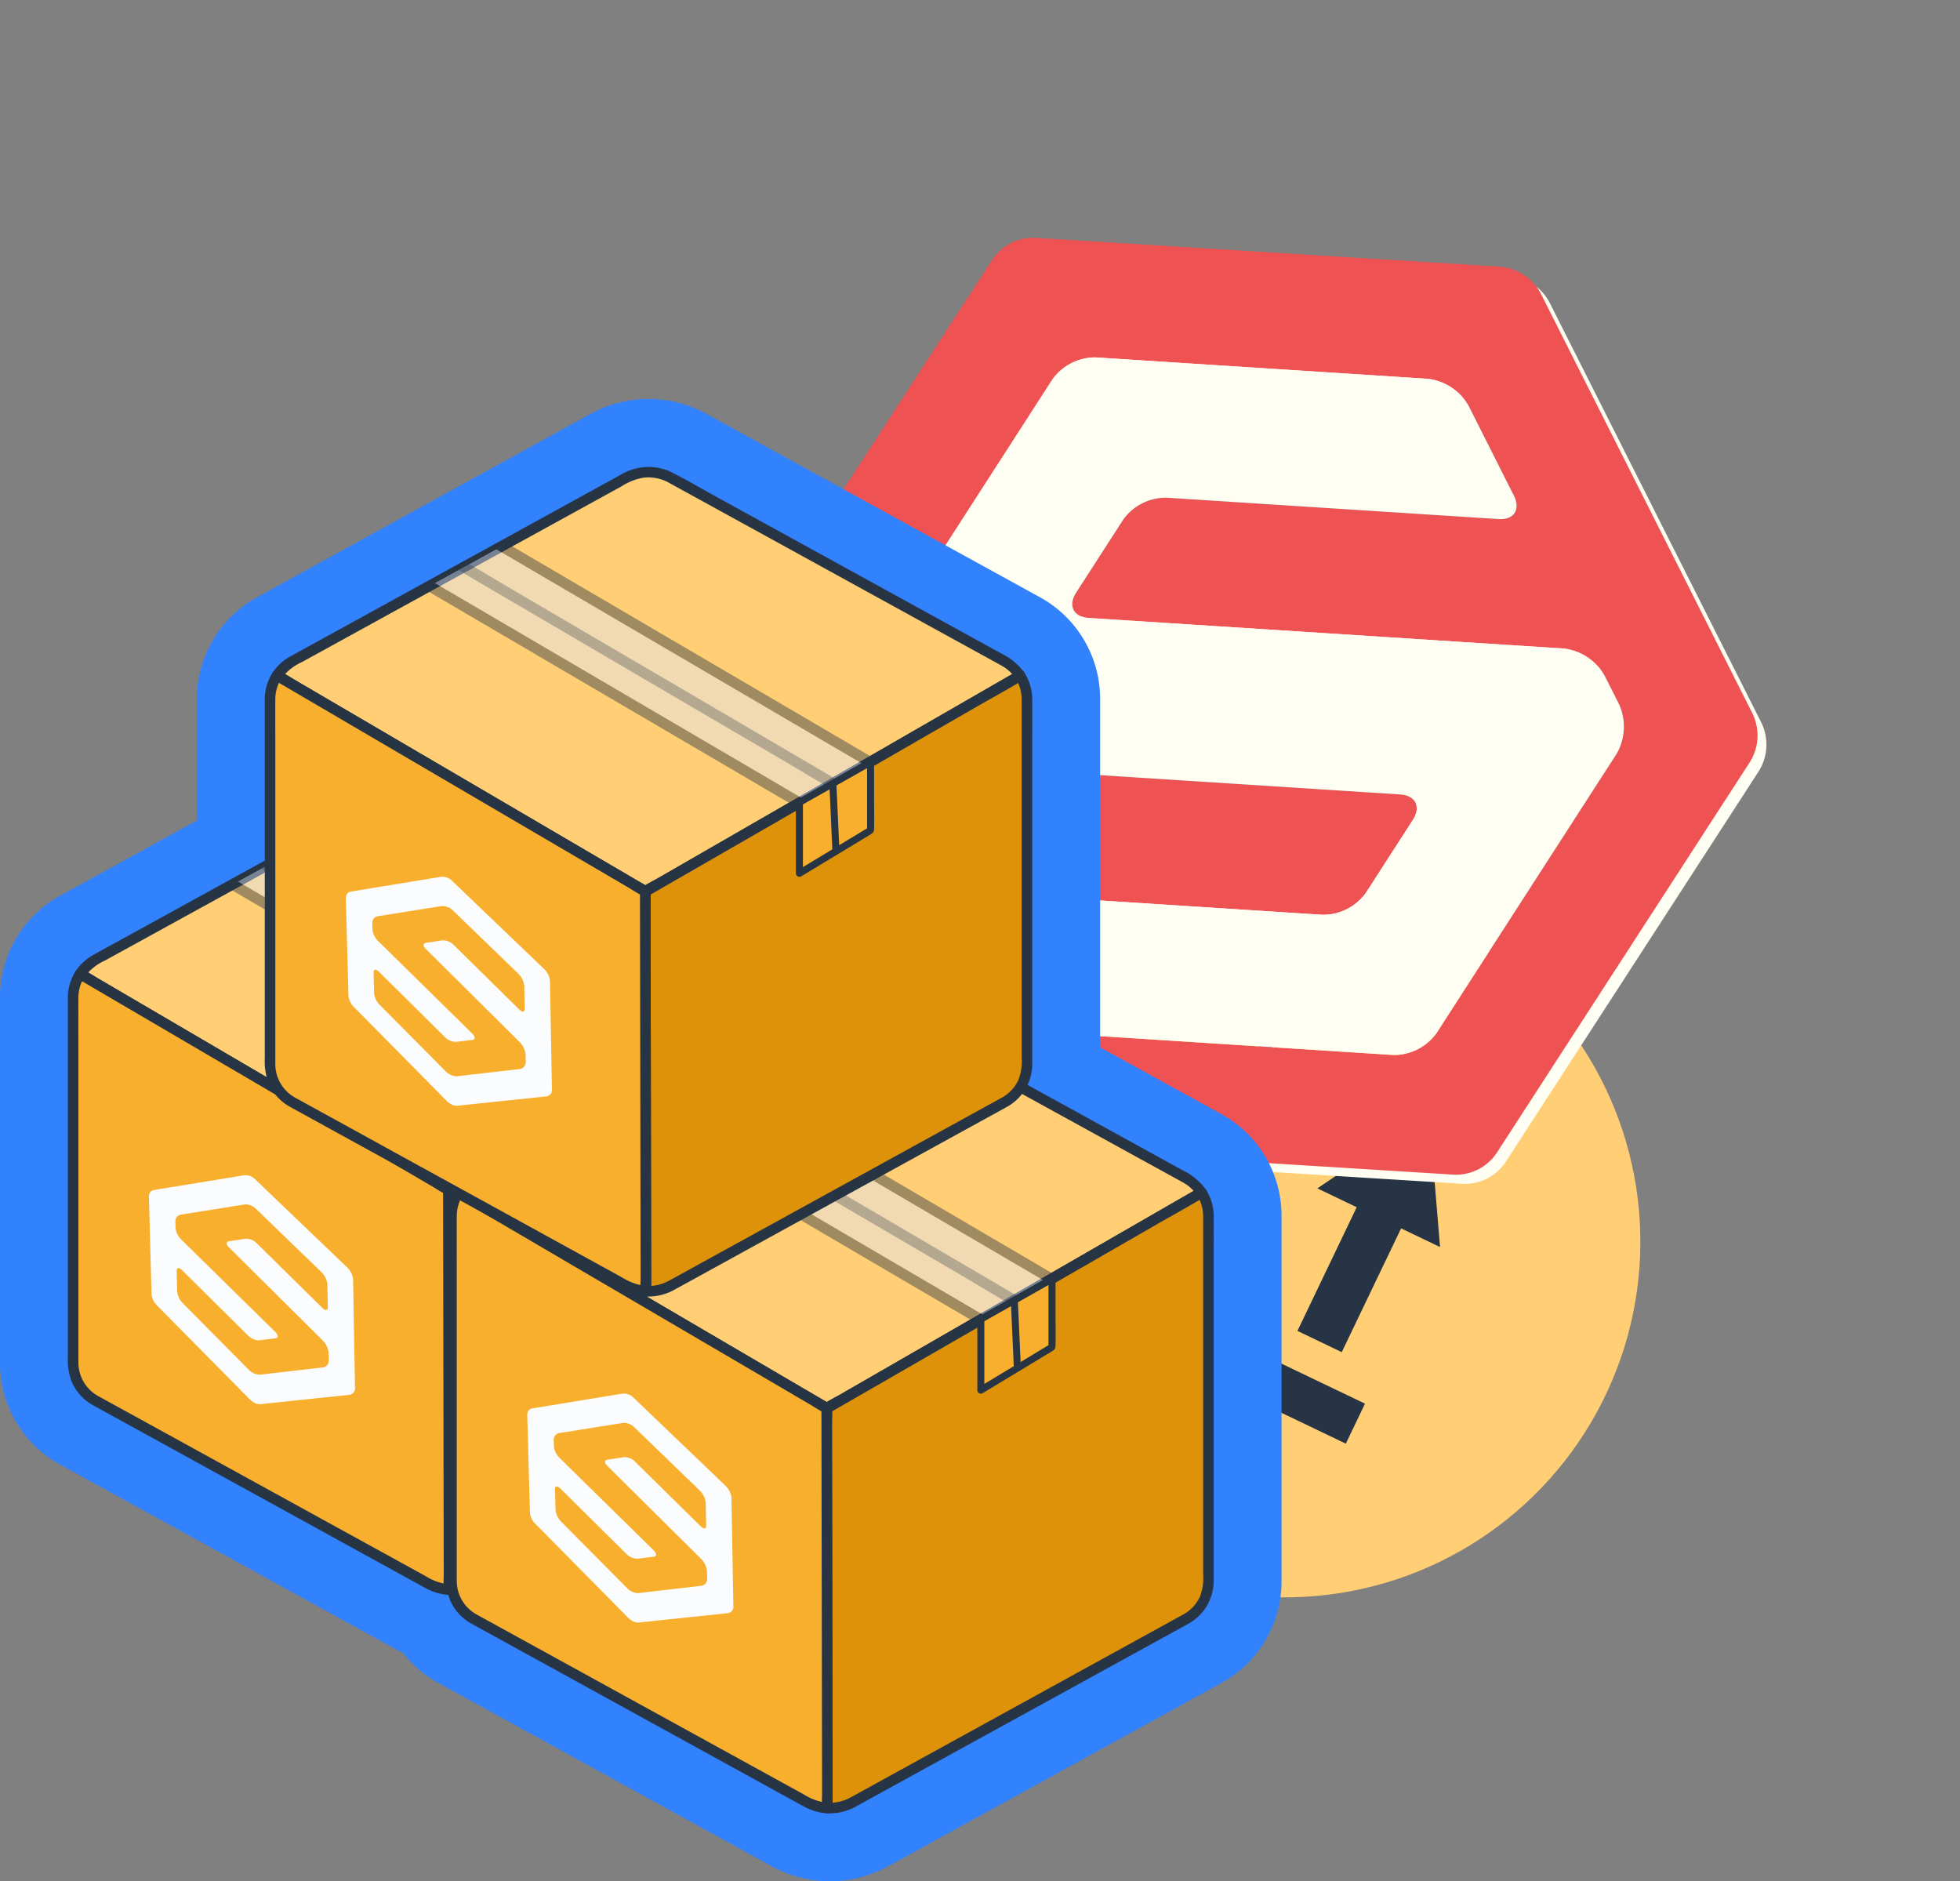 <svg xmlns="http://www.w3.org/2000/svg" xmlns:xlink="http://www.w3.org/1999/xlink" width="456.983" height="438.591" viewBox="0 0 456.983 438.591">
  <rect x="0" y="0" width="456.983" height="438.591" fill="#808080" stroke="none"/>
  <defs>
    <clipPath id="clip-path">
      <path id="SVGID" d="M800.815,48.171,856.588,17.5l84.565,50.832-32.59,18.776Z" transform="translate(-800.815 -17.504)" fill="none"/>
    </clipPath>
    <clipPath id="clip-path-2">
      <path id="SVGID-2" data-name="SVGID" d="M993.08,119.246v16.547l16.6-10.03V109.854Z" transform="translate(-993.08 -109.854)" fill="none"/>
    </clipPath>
    <clipPath id="clip-path-3">
      <path id="SVGID-3" data-name="SVGID" d="M947.45,132.8l55.774-30.667,84.565,50.832-32.59,18.775Z" transform="translate(-947.45 -102.135)" fill="none"/>
    </clipPath>
    <clipPath id="clip-path-4">
      <path id="SVGID-4" data-name="SVGID" d="M1139.716,203.877v16.547l16.6-10.03V194.485Z" transform="translate(-1139.716 -194.485)" fill="none"/>
    </clipPath>
    <clipPath id="clip-path-5">
      <path id="SVGID-5" data-name="SVGID" d="M877.131-67.477,932.9-98.144l84.565,50.832L984.88-28.536Z" transform="translate(-877.131 98.144)" fill="none"/>
    </clipPath>
    <clipPath id="clip-path-6">
      <path id="SVGID-6" data-name="SVGID" d="M1069.4,3.6V20.145l16.6-10.03V-5.794Z" transform="translate(-1069.397 5.794)" fill="none"/>
    </clipPath>
  </defs>
  <g id="Group_2557" data-name="Group 2557" transform="translate(-986.569 -126.188)">
    <g id="Group_2511" data-name="Group 2511" transform="matrix(0.921, 0.391, -0.391, 0.921, 1242.197, 306.951)">
      <ellipse id="Ellipse_133" data-name="Ellipse 133" cx="82.866" cy="82.866" rx="82.866" ry="82.866" transform="translate(0 0)" fill="#ffce75"/>
      <g id="QNsI7K" transform="translate(42.135 40.277)">
        <g id="Group_48" data-name="Group 48" transform="translate(0 0)">
          <path id="Path_96" data-name="Path 96" d="M0,26.332,17.065,0,31.653,27.743,21.6,27.286,20.143,59.235,8.7,58.715l1.452-31.921Z" transform="translate(42.871 1.848)" fill="#263445"/>
          <path id="Path_97" data-name="Path 97" d="M31.64,27.741l-4.561-.208c-1.537-.07-3.077-.094-4.609-.229-.8-.07-.972.218-1,.952q-.646,14.92-1.341,29.84c-.016.368-.033.736-.052,1.153L8.65,58.73,10.1,26.779,0,26.32,17.052,0C21.934,9.281,26.748,18.439,31.64,27.741Z" transform="translate(2.289)" fill="#263445"/>
          <path id="Path_98" data-name="Path 98" d="M72.686,3.285l-.469,10.323L0,10.323.469,0Z" transform="translate(0 66.731)" fill="#263445"/>
        </g>
      </g>
    </g>
    <g id="Group_2512" data-name="Group 2512" transform="matrix(0.719, -0.695, 0.695, 0.719, 1111.987, 288.748)">
      <g id="Group_5" data-name="Group 5" transform="translate(0 0)">
        <path id="Path_60" data-name="Path 60" d="M233.758,89.1l-.023.007A11.477,11.477,0,0,0,231,83.655L157.952,3.71A11.376,11.376,0,0,0,146.97.3L41.477,24.721a11.5,11.5,0,0,0-5.338,2.925l-.009-.009-.013-.01a11.73,11.73,0,0,0-3.131,5.016L.531,137.014a11.688,11.688,0,0,0,2.5,11.344L76.069,228.3a11.394,11.394,0,0,0,10.98,3.409l105.5-24.426a11.689,11.689,0,0,0,8.488-7.922L233.491,94.991A11.677,11.677,0,0,0,233.758,89.1Zm-37.464,35.218c-1.08,3.476-3.937,4.145-6.355,1.492L137.71,68.393a12.281,12.281,0,0,0-10.751-3.343l-19.786,4.63c-3.494.813-4.377,3.654-1.958,6.313l74.686,82.1a12.738,12.738,0,0,1,2.425,11.148l-2.242,7.209a12.723,12.723,0,0,1-8.316,7.8L96.189,201.917a12.283,12.283,0,0,1-10.751-3.343L33.21,141.156a12.735,12.735,0,0,1-2.431-11.14l6.945-22.334c1.08-3.47,3.941-4.136,6.357-1.487L96.308,163.62a12.319,12.319,0,0,0,10.751,3.341l19.78-4.627c3.493-.822,4.379-3.671,1.966-6.321l-74.687-82.1a12.763,12.763,0,0,1-2.43-11.145l2.243-7.209a12.749,12.749,0,0,1,8.32-7.8l75.58-17.68a12.321,12.321,0,0,1,10.751,3.343l52.233,57.425a12.736,12.736,0,0,1,2.426,11.143Z" transform="translate(0.001 2.973)" fill="#fffef3"/>
        <path id="Path_61" data-name="Path 61" d="M233.757,89.1l-.024.007A11.467,11.467,0,0,0,231,83.655L157.951,3.71A11.376,11.376,0,0,0,146.969.3L41.477,24.721a11.5,11.5,0,0,0-5.338,2.925l-.008-.008-.014-.01a11.732,11.732,0,0,0-3.131,5.016L.531,137.014a11.692,11.692,0,0,0,2.5,11.345L76.069,228.3a11.393,11.393,0,0,0,10.98,3.409l105.5-24.426a11.689,11.689,0,0,0,8.488-7.922L233.491,94.991A11.68,11.68,0,0,0,233.757,89.1Zm-37.464,35.218c-1.08,3.476-3.938,4.145-6.355,1.492L137.709,68.393a12.285,12.285,0,0,0-10.751-3.343l-19.786,4.63c-3.494.813-4.377,3.654-1.958,6.313l74.685,82.1a12.732,12.732,0,0,1,2.424,11.147l-2.241,7.209a12.724,12.724,0,0,1-8.317,7.8L96.189,201.917a12.282,12.282,0,0,1-10.751-3.343L33.21,141.156a12.734,12.734,0,0,1-2.431-11.14l6.945-22.334c1.08-3.47,3.941-4.136,6.358-1.487L96.308,163.62a12.319,12.319,0,0,0,10.751,3.341l19.781-4.627c3.493-.822,4.379-3.671,1.966-6.321l-74.687-82.1a12.766,12.766,0,0,1-2.429-11.145l2.243-7.209a12.75,12.75,0,0,1,8.32-7.8l75.58-17.68a12.322,12.322,0,0,1,10.751,3.343l52.232,57.425a12.735,12.735,0,0,1,2.426,11.143Z" fill="#ef5252"/>
        <path id="Path_62" data-name="Path 62" d="M165.931,94.454c-1.08,3.476-3.937,4.145-6.355,1.492L107.347,38.532A12.285,12.285,0,0,0,96.6,35.189L76.81,39.819c-3.494.813-4.377,3.654-1.957,6.313l74.685,82.1a12.732,12.732,0,0,1,2.425,11.147l-2.241,7.209a12.725,12.725,0,0,1-8.316,7.8L65.827,172.057a12.283,12.283,0,0,1-10.751-3.343L2.848,111.3a12.734,12.734,0,0,1-2.432-11.14L7.361,77.822c1.08-3.471,3.941-4.136,6.358-1.487l52.226,57.425A12.319,12.319,0,0,0,76.7,137.1l19.78-4.627c3.493-.822,4.379-3.671,1.966-6.321l-74.687-82.1a12.765,12.765,0,0,1-2.43-11.145L23.569,25.7a12.748,12.748,0,0,1,8.32-7.8L107.469.221A12.322,12.322,0,0,1,118.22,3.564l52.232,57.425a12.737,12.737,0,0,1,2.426,11.143Z" transform="translate(30.362 29.861)" fill="#fffef3"/>
      </g>
    </g>
    <g id="Group_2513" data-name="Group 2513" transform="translate(986.569 219.2)">
      <g id="Group_416" data-name="Group 416" transform="translate(0 0)">
        <path id="Path_438" data-name="Path 438" d="M953.1,199.075c-.51,0-1.026-.014-1.536-.042a28.222,28.222,0,0,1-11.876-3.37L861.95,152.917a26.971,26.971,0,0,1-8.472-7.178q-1.027-.456-2.012-.992l-77.727-42.742a27.027,27.027,0,0,1-14.151-23.46c0-.063,0-85.793,0-85.855a26.988,26.988,0,0,1,4.363-14.42c.011-.017.022-.035.034-.051a27.251,27.251,0,0,1,1.894-2.56,26.869,26.869,0,0,1,7.862-6.433L805.5-48.237s0-28.585,0-28.647a26.975,26.975,0,0,1,4.378-14.442,27.226,27.226,0,0,1,1.9-2.577,26.882,26.882,0,0,1,7.868-6.444l77.671-42.707a28.08,28.08,0,0,1,13.458-3.45,28.082,28.082,0,0,1,13.451,3.431l77.7,42.724a26.911,26.911,0,0,1,7.872,6.442,27.155,27.155,0,0,1,1.934,2.625,26.989,26.989,0,0,1,4.352,14.386c0,.066,0,81.558,0,81.558l28.149,15.479a26.906,26.906,0,0,1,7.867,6.44,27.081,27.081,0,0,1,6.286,17.021c0,.063,0,85.794,0,85.857a27.024,27.024,0,0,1-14.149,23.458L966.5,195.664a28.137,28.137,0,0,1-13.407,3.411Z" transform="translate(-759.587 146.504)" fill="#3281fd"/>
        <g id="Group_414" data-name="Group 414" transform="translate(15.822 15.856)">
          <g id="Group_369" data-name="Group 369" transform="translate(0 69.575)">
            <g id="Group_368" data-name="Group 368" transform="translate(0 0)">
              <g id="Group_367" data-name="Group 367">
                <g id="Group_361" data-name="Group 361">
                  <g id="Group_350" data-name="Group 350" transform="translate(1.616)">
                    <g id="Group_349" data-name="Group 349">
                      <path id="Path_439" data-name="Path 439" d="M882.5-1.169a10.978,10.978,0,0,0-10.511,0L794.261,41.569a9.968,9.968,0,0,0-3.637,3.347l85.912,50.335,87.338-50.317a10.065,10.065,0,0,0-.712-.967,9.963,9.963,0,0,0-2.939-2.4Z" transform="translate(-789.39 3.707)" fill="#ffce75"/>
                      <g id="Group_348" data-name="Group 348">
                        <path id="Path_440" data-name="Path 440" d="M882.3-3.024a12.437,12.437,0,0,0-11.753,0c-.215.115-.427.235-.641.353L865.29-.131l-18.623,10.24L822.578,23.354,801.739,34.812c-2.971,1.634-5.955,3.249-8.916,4.9a11.826,11.826,0,0,0-4.078,3.789,1.244,1.244,0,0,0,.442,1.682l8.593,5.035,20.476,12,24.828,14.546,21.457,12.572c3.462,2.028,6.879,4.184,10.407,6.1.051.028.1.059.15.088a1.24,1.24,0,0,0,1.241,0l8.74-5.035,20.826-12,25.174-14.5,21.885-12.608c3.514-2.024,7.121-3.942,10.564-6.086.049-.03.1-.057.149-.086a1.241,1.241,0,0,0,.441-1.682,14.3,14.3,0,0,0-5.355-4.5l-5.1-2.8-18.3-10.064L912.427,13.54,892.3,2.476c-3.282-1.8-6.528-3.714-9.862-5.423-.047-.024-.093-.051-.14-.077-1.388-.763-2.63,1.36-1.241,2.123l8.025,4.413,19.159,10.535L931.091,26.61l19.327,10.627c2.787,1.532,5.583,3.047,8.36,4.6a9.178,9.178,0,0,1,3.216,2.927l.441-1.682-8.74,5.035-20.826,12L907.7,74.616,885.811,87.225l-7.163,4.126c-1.115.643-2.35,1.213-3.4,1.959-.046.033-.1.058-.149.086h1.241l-8.593-5.035-20.477-12L822.442,61.819,800.984,49.247l-7.051-4.131c-1.1-.644-2.2-1.432-3.356-1.966a1.69,1.69,0,0,1-.15-.088l.441,1.683a12.351,12.351,0,0,1,4.771-3.773l5.6-3.078,19.576-10.765,23.793-13.083L864.339,3.2,870.12.018a13.728,13.728,0,0,1,5.24-2.039,9.948,9.948,0,0,1,5.7,1.12C882.46-.162,883.7-2.283,882.3-3.024Z" transform="translate(-788.573 4.5)" fill="#263444"/>
                      </g>
                    </g>
                  </g>
                  <g id="Group_355" data-name="Group 355" transform="translate(0 47.384)">
                    <g id="Group_352" data-name="Group 352" transform="translate(87.475 0.022)">
                      <path id="Path_441" data-name="Path 441" d="M1020.728,76.353,933.39,126.669l-.057-.033.161,93.239a10.99,10.99,0,0,0,5.859-1.319l77.726-42.742a9.969,9.969,0,0,0,5.258-8.674V81.662A9.957,9.957,0,0,0,1020.728,76.353Z" transform="translate(-932.104 -75.117)" fill="#de9209"/>
                      <g id="Group_351" data-name="Group 351">
                        <path id="Path_442" data-name="Path 442" d="M1019.293,74.473l-8.736,5.033-20.837,12L964.534,106.02l-21.875,12.6-7.162,4.126c-1.119.645-2.329,1.225-3.395,1.956-.046.031-.1.057-.147.084H933.2l-.056-.033a1.241,1.241,0,0,0-1.85,1.062l.016,9.315.038,22.211.046,27.005.04,23.217c.007,3.771-.112,7.567.019,11.337,0,.051,0,.1,0,.154a1.253,1.253,0,0,0,1.23,1.23,12.609,12.609,0,0,0,6.6-1.552c.36-.2.719-.4,1.079-.593l5.121-2.816,18.662-10.262,23.221-12.769,20.227-11.123c3.085-1.7,6.177-3.381,9.256-5.09a11.4,11.4,0,0,0,5.909-9.975c.005-1.342,0-2.684,0-4.026V92.629c0-3.882.026-7.765,0-11.647a11.479,11.479,0,0,0-1.777-6.068c-.842-1.335-2.971-.1-2.123,1.241a9.119,9.119,0,0,1,1.441,4.9c0,.457,0,.914,0,1.372v82.213a11.586,11.586,0,0,1-.815,5.263,9.111,9.111,0,0,1-3.919,4.073l-1.006.553-4.925,2.708-18.222,10.021-23.061,12.681-20.311,11.169c-3.324,1.828-6.641,3.669-9.973,5.484a10.158,10.158,0,0,1-5.38,1.23l1.229,1.23-.016-9.315-.038-22.211-.047-27.005-.04-23.217-.013-7.7c0-1.2.1-2.449-.006-3.641,0-.051,0-.1,0-.154l-1.85,1.062.057.033a1.24,1.24,0,0,0,1.241,0l8.736-5.032,20.837-12,25.187-14.51,21.875-12.6c3.513-2.024,7.109-3.95,10.557-6.082.048-.029.1-.057.147-.085A1.23,1.23,0,0,0,1019.293,74.473Z" transform="translate(-931.29 -74.299)" fill="#263444"/>
                      </g>
                    </g>
                    <g id="Group_354" data-name="Group 354">
                      <path id="Path_443" data-name="Path 443" d="M789.552,76.323a9.952,9.952,0,0,0-1.619,5.327v85.479a9.968,9.968,0,0,0,5.256,8.674l77.725,42.742a10.986,10.986,0,0,0,4.655,1.319l-.161-93.239Z" transform="translate(-786.702 -75.084)" fill="#f7af2d"/>
                      <g id="Group_353" data-name="Group 353">
                        <path id="Path_444" data-name="Path 444" d="M787.675,74.882a11.488,11.488,0,0,0-1.787,6.1c0,.434,0,.869,0,1.3V164.63a14.643,14.643,0,0,0,.848,5.819,11.408,11.408,0,0,0,5.052,5.614c.28.156.562.309.843.464l4.7,2.583,18.049,9.925,23.158,12.735,20.55,11.3c3.411,1.875,6.814,3.763,10.231,5.626a13.039,13.039,0,0,0,5.437,1.576,1.242,1.242,0,0,0,1.229-1.23l-.017-9.987-.041-23.556-.048-27.882-.04-22.966-.011-6.751c0-.952.284-2.556-.626-3.164-.789-.528-1.653-.969-2.471-1.448l-6.148-3.6-19.832-11.619L822.7,93.973,801.413,81.5l-11.52-6.749-.535-.314a1.231,1.231,0,0,0-1.241,2.124l8.55,5.01L817.2,93.6l24.826,14.546,21.4,12.536,7.039,4.124c1.108.649,2.207,1.413,3.365,1.971.051.025.1.058.148.087l-.609-1.062.016,9.315.038,22.211.046,27.005.04,23.217.013,7.7c0,1.2-.1,2.449.006,3.641,0,.051,0,.1,0,.154l1.23-1.23a13.052,13.052,0,0,1-5.533-1.976l-5.361-2.948-18.679-10.272-23.046-12.673L802.2,178.984c-3.053-1.679-6.113-3.346-9.159-5.037a8.948,8.948,0,0,1-4.7-7.97V92.831c0-3.939-.02-7.879,0-11.819a9.092,9.092,0,0,1,1.452-4.889C790.648,74.782,788.521,73.547,787.675,74.882Z" transform="translate(-785.887 -74.263)" fill="#263444"/>
                      </g>
                    </g>
                  </g>
                  <g id="Page-1" transform="translate(18.892 95.516)">
                    <g id="Combined-Shape">
                      <path id="Path_445" data-name="Path 445" d="M841.979,207.374a4.712,4.712,0,0,1-1.31-.976l-21.4-21.66a4.241,4.241,0,0,1-1.359-2.7l-.615-22.733a1.62,1.62,0,0,1,.309-1.053l0,0,0,0a1.384,1.384,0,0,1,.936-.528L839.5,154.3a3.21,3.21,0,0,1,2.613.984l21.453,20.536a4.779,4.779,0,0,1,.976,1.4h0a3.649,3.649,0,0,1,.362,1.448l.444,25.1a1.512,1.512,0,0,1-1.256,1.712l-20.833,2.189a2.524,2.524,0,0,1-1.283-.289Z" transform="translate(-817.291 -154.268)" fill="#fbfcfd"/>
                    </g>
                    <g id="S" transform="translate(6.173 6.822)">
                      <path id="Path_446" data-name="Path 446" d="M827.594,171.177a4.512,4.512,0,0,0,1.331,2.627l21.951,21.568c.707.716.721,1.377.031,1.464L847,197.3a3.749,3.749,0,0,1-2.544-1.161l-15.346-15.2c-.711-.688-1.277-.624-1.258.142l.127,4.929a4.662,4.662,0,0,0,1.328,2.666l15.328,15.446a3.8,3.8,0,0,0,2.541,1.2l14.923-1.725a1.607,1.607,0,0,0,1.227-1.668l-.032-1.713a4.913,4.913,0,0,0-1.313-2.817l-21.919-21.75c-.712-.685-.727-1.328-.034-1.431l3.921-.609a3.579,3.579,0,0,1,2.553,1.041l15.334,15.1c.709.712,1.274.62,1.259-.206l-.1-5.3a4.737,4.737,0,0,0-1.316-2.775l-15.354-14.85a3.539,3.539,0,0,0-2.556-1l-14.989,2.387a1.538,1.538,0,0,0-1.224,1.57Z" transform="translate(-827.552 -165.609)" fill="#f7af2d"/>
                    </g>
                  </g>
                  <g id="Group_360" data-name="Group 360" transform="translate(8.981 13.238)">
                    <g id="Group_359" data-name="Group 359" transform="translate(0 0)" clip-path="url(#clip-path)">
                      <g id="Group_357" data-name="Group 357" transform="translate(19.229 -4.029)" opacity="0.44">
                        <path id="Path_447" data-name="Path 447" d="M949.552,92.132,834.809,24.905l12.063-12.063L961.615,80.069" transform="translate(-833.587 -11.618)" fill="#dee9fd"/>
                        <g id="Group_356" data-name="Group 356">
                          <path id="Path_448" data-name="Path 448" d="M949.364,90.259l-3.065-1.8-8.342-4.887-12.392-7.261-15-8.79L894,57.824l-16.588-9.718-15.587-9.132L848.71,31.288l-9.432-5.526c-1.48-.867-2.939-1.836-4.466-2.616-.066-.034-.128-.075-.191-.112l.249,1.931L845.41,14.423l1.522-1.523-1.49.193,3.065,1.8,8.342,4.887,12.392,7.261,15,8.789,16.559,9.7,16.588,9.718,15.587,9.132L946.1,72.065l9.432,5.526c1.488.871,2.96,1.778,4.466,2.616.064.036.128.075.191.112a1.23,1.23,0,0,0,1.24-2.123l-3.065-1.8-8.342-4.887-12.393-7.261-15-8.79-16.559-9.7-16.587-9.719L873.89,26.91l-13.118-7.686L851.34,13.7c-1.487-.872-2.96-1.778-4.466-2.617-.064-.035-.128-.075-.191-.112a1.255,1.255,0,0,0-1.49.193L834.652,21.7l-1.522,1.522a1.243,1.243,0,0,0,.248,1.931l3.065,1.8,8.342,4.887L857.179,39.1l15,8.79,16.559,9.7,16.587,9.718,15.587,9.132,13.118,7.686,9.432,5.526c1.487.872,2.96,1.778,4.466,2.617.064.035.127.075.191.112a1.231,1.231,0,0,0,1.241-2.124Z" transform="translate(-832.778 -10.807)" fill="#263444"/>
                        </g>
                      </g>
                      <g id="Group_358" data-name="Group 358" transform="translate(35.376 8.401)" opacity="0.3">
                        <path id="Path_449" data-name="Path 449" d="M860.211,33.768l8.689,5.091,20.86,12.222,25.221,14.777,21.683,12.7c3.524,2.065,7.005,4.246,10.589,6.2.05.027.1.057.146.085a1.23,1.23,0,0,0,1.241-2.123l-8.689-5.091-20.86-12.222L893.871,50.639l-21.683-12.7c-3.524-2.065-7.005-4.246-10.589-6.2-.05-.027-.1-.057-.146-.085a1.23,1.23,0,0,0-1.241,2.123Z" transform="translate(-859.618 -31.467)" fill="#263444"/>
                      </g>
                    </g>
                  </g>
                </g>
                <g id="Group_363" data-name="Group 363" transform="translate(123.829 67.982)">
                  <path id="Path_450" data-name="Path 450" d="M993.08,119.246v16.547l16.6-10.03V109.854Z" transform="translate(-992.261 -109.04)" fill="#f7af2d"/>
                  <g id="Group_362" data-name="Group 362">
                    <path id="Path_451" data-name="Path 451" d="M991.718,118.707v16.547a.827.827,0,0,0,1.233.707l13.4-8.1,2.7-1.632c.512-.31.881-.557.9-1.224.071-2.625,0-5.261,0-7.886v-7.8a.828.828,0,0,0-1.233-.707l-14.543,8.229L992.124,118a.82.82,0,0,0,.827,1.416l14.543-8.229,2.055-1.162-1.233-.708v15.908l.406-.707-14.513,8.77-2.084,1.26,1.233.708V118.707A.82.82,0,0,0,991.718,118.707Z" transform="translate(-991.718 -108.501)" fill="#263444"/>
                  </g>
                </g>
                <g id="Group_366" data-name="Group 366" transform="translate(124.649 68.796)">
                  <g id="Group_365" data-name="Group 365" clip-path="url(#clip-path-2)">
                    <g id="Group_364" data-name="Group 364" transform="translate(6.906 2.468)">
                      <path id="Path_452" data-name="Path 452" d="M1007.031,133.255l-.727-16.185-.1-2.325c-.047-1.05-1.687-1.056-1.639,0l.727,16.186.1,2.324c.047,1.051,1.687,1.056,1.639,0Z" transform="translate(-1004.559 -113.956)" fill="#263444"/>
                    </g>
                  </g>
                </g>
              </g>
            </g>
          </g>
          <g id="Group_391" data-name="Group 391" transform="translate(88.216 120.489)">
            <g id="Group_390" data-name="Group 390">
              <g id="Group_389" data-name="Group 389">
                <g id="Group_383" data-name="Group 383">
                  <g id="Group_372" data-name="Group 372" transform="translate(1.616)">
                    <g id="Group_371" data-name="Group 371">
                      <path id="Path_453" data-name="Path 453" d="M1029.135,83.461a10.982,10.982,0,0,0-10.511,0L940.9,126.2a9.956,9.956,0,0,0-2.937,2.4,10.152,10.152,0,0,0-.7.949l85.912,50.335,87.338-50.317a9.991,9.991,0,0,0-3.651-3.365Z" transform="translate(-936.026 -80.924)" fill="#ffce75"/>
                      <g id="Group_370" data-name="Group 370">
                        <path id="Path_454" data-name="Path 454" d="M1028.938,81.607a12.436,12.436,0,0,0-11.753,0c-.215.115-.427.235-.64.353l-4.62,2.54L993.3,94.74l-24.088,13.245-20.838,11.458c-2.972,1.634-5.955,3.248-8.916,4.9a11.829,11.829,0,0,0-4.078,3.788,1.244,1.244,0,0,0,.441,1.683l8.593,5.034,20.477,12,24.827,14.546,21.458,12.571c3.462,2.029,6.879,4.185,10.406,6.1.051.028.1.059.15.088a1.241,1.241,0,0,0,1.241,0l8.74-5.035,20.826-12,25.174-14.5,21.885-12.608c3.514-2.024,7.121-3.942,10.563-6.086.049-.03.1-.057.149-.086a1.241,1.241,0,0,0,.441-1.682,14.3,14.3,0,0,0-5.355-4.5l-5.1-2.8L1082,110.783l-22.936-12.612L1038.94,87.106c-3.282-1.8-6.528-3.714-9.862-5.423-.047-.024-.093-.051-.14-.077-1.387-.763-2.629,1.36-1.241,2.123l8.025,4.413,19.159,10.535,22.845,12.562,19.327,10.628c2.786,1.532,5.583,3.047,8.36,4.6a9.163,9.163,0,0,1,3.216,2.927l.441-1.682-8.74,5.035-20.826,12-25.174,14.5-21.885,12.608-7.162,4.126c-1.115.643-2.35,1.213-3.4,1.959a1.647,1.647,0,0,1-.149.086h1.241l-8.593-5.035L993.9,161,969.077,146.45,947.62,133.878l-7.052-4.131c-1.1-.644-2.2-1.431-3.356-1.966a1.7,1.7,0,0,1-.15-.088l.441,1.682a12.365,12.365,0,0,1,4.772-3.773l5.6-3.077,19.576-10.765,23.793-13.083,19.733-10.85,5.781-3.179A13.724,13.724,0,0,1,1022,82.61a9.947,9.947,0,0,1,5.7,1.12C1029.1,84.469,1030.339,82.347,1028.938,81.607Z" transform="translate(-935.209 -80.131)" fill="#263444"/>
                      </g>
                    </g>
                  </g>
                  <g id="Group_377" data-name="Group 377" transform="translate(0 47.384)">
                    <g id="Group_374" data-name="Group 374" transform="translate(87.475 0.022)">
                      <path id="Path_455" data-name="Path 455" d="M1167.364,160.984,1080.025,211.3l-.056-.033.161,93.239a10.989,10.989,0,0,0,5.86-1.32l77.725-42.741a9.97,9.97,0,0,0,5.258-8.674V166.293A9.959,9.959,0,0,0,1167.364,160.984Z" transform="translate(-1078.739 -159.748)" fill="#de9209"/>
                      <g id="Group_373" data-name="Group 373">
                        <path id="Path_456" data-name="Path 456" d="M1165.928,159.1l-8.736,5.033-20.837,12-25.187,14.511-21.875,12.6-7.162,4.126c-1.12.645-2.329,1.225-3.4,1.956-.046.032-.1.057-.147.085h1.241l-.056-.033a1.241,1.241,0,0,0-1.85,1.062l.016,9.315.038,22.211.047,27.005.04,23.217c.007,3.772-.111,7.567.02,11.337,0,.051,0,.1,0,.154a1.253,1.253,0,0,0,1.23,1.23,12.614,12.614,0,0,0,6.6-1.552c.36-.2.72-.4,1.079-.593l5.121-2.816,18.662-10.263L1134,276.924l20.227-11.122c3.085-1.7,6.177-3.381,9.256-5.09a11.4,11.4,0,0,0,5.91-9.975c0-1.342,0-2.684,0-4.026V177.26c0-3.882.025-7.765,0-11.647a11.487,11.487,0,0,0-1.778-6.068c-.842-1.335-2.971-.1-2.123,1.241a9.117,9.117,0,0,1,1.441,4.9c0,.457,0,.914,0,1.372v82.212a11.582,11.582,0,0,1-.815,5.264,9.11,9.11,0,0,1-3.919,4.073l-1.006.553-4.925,2.708-18.222,10.02-23.062,12.682-20.311,11.169c-3.324,1.828-6.641,3.669-9.972,5.484a10.161,10.161,0,0,1-5.381,1.23l1.23,1.23-.016-9.315-.038-22.211-.047-27.006-.04-23.217-.013-7.7c0-1.2.1-2.449-.007-3.641,0-.051,0-.1,0-.154l-1.85,1.061.056.033a1.24,1.24,0,0,0,1.241,0l8.736-5.032,20.837-12L1134.591,180l21.875-12.6c3.513-2.024,7.109-3.95,10.557-6.082.048-.03.1-.057.147-.085A1.23,1.23,0,0,0,1165.928,159.1Z" transform="translate(-1077.925 -158.93)" fill="#263444"/>
                      </g>
                    </g>
                    <g id="Group_376" data-name="Group 376">
                      <path id="Path_457" data-name="Path 457" d="M936.187,160.954a9.957,9.957,0,0,0-1.619,5.327v85.479a9.971,9.971,0,0,0,5.256,8.674l77.726,42.741a10.981,10.981,0,0,0,4.654,1.32l-.161-93.239Z" transform="translate(-933.337 -159.715)" fill="#f7af2d"/>
                      <g id="Group_375" data-name="Group 375">
                        <path id="Path_458" data-name="Path 458" d="M934.311,159.512a11.5,11.5,0,0,0-1.787,6.1c0,.434,0,.869,0,1.3V249.26a14.634,14.634,0,0,0,.849,5.819,11.406,11.406,0,0,0,5.052,5.614c.28.156.562.309.843.464l4.7,2.583,18.049,9.925L985.171,286.4l20.55,11.3c3.41,1.875,6.814,3.763,10.231,5.626a13.023,13.023,0,0,0,5.436,1.577,1.243,1.243,0,0,0,1.23-1.23l-.017-9.987-.041-23.556-.048-27.883-.04-22.966-.011-6.751c0-.952.284-2.557-.626-3.164-.789-.528-1.652-.969-2.471-1.448l-6.148-3.6L993.384,192.7,969.331,178.6l-21.282-12.469-11.52-6.749-.535-.314a1.231,1.231,0,0,0-1.241,2.124l8.551,5.01,20.529,12.028,24.827,14.546,21.4,12.536,7.039,4.123c1.109.65,2.207,1.414,3.366,1.972.05.025.1.058.148.087l-.609-1.061.016,9.315.038,22.211.047,27.006.04,23.217.013,7.7c0,1.2-.1,2.448.007,3.641,0,.051,0,.1,0,.154l1.23-1.23a13.046,13.046,0,0,1-5.533-1.976l-5.36-2.947-18.679-10.272L968.77,274.576l-19.932-10.961c-3.052-1.679-6.112-3.346-9.159-5.037a8.947,8.947,0,0,1-4.7-7.971V177.462c0-3.939-.02-7.879,0-11.819a9.088,9.088,0,0,1,1.451-4.89C937.283,159.413,935.156,158.178,934.311,159.512Z" transform="translate(-932.522 -158.894)" fill="#263444"/>
                      </g>
                    </g>
                  </g>
                  <g id="Page-1-2" data-name="Page-1" transform="translate(18.892 95.516)">
                    <g id="Combined-Shape-2" data-name="Combined-Shape">
                      <path id="Path_459" data-name="Path 459" d="M988.614,292.005a4.711,4.711,0,0,1-1.309-.976l-21.4-21.661a4.242,4.242,0,0,1-1.359-2.7l-.615-22.732a1.62,1.62,0,0,1,.309-1.053l0,0,0,0a1.384,1.384,0,0,1,.937-.528l20.954-3.432a3.21,3.21,0,0,1,2.614.984l21.453,20.536a4.769,4.769,0,0,1,.976,1.4h0a3.629,3.629,0,0,1,.362,1.448l.444,25.1a1.51,1.51,0,0,1-1.256,1.711l-20.833,2.19a2.526,2.526,0,0,1-1.283-.289Z" transform="translate(-963.926 -238.899)" fill="#fbfcfd"/>
                    </g>
                    <g id="S-2" data-name="S" transform="translate(6.173 6.822)">
                      <path id="Path_460" data-name="Path 460" d="M974.229,255.807a4.509,4.509,0,0,0,1.331,2.627L997.51,280c.707.716.721,1.377.031,1.464l-3.909.468a3.752,3.752,0,0,1-2.544-1.161l-15.346-15.2c-.711-.688-1.277-.624-1.257.142l.127,4.928a4.669,4.669,0,0,0,1.328,2.666l15.328,15.446a3.8,3.8,0,0,0,2.541,1.2l14.923-1.726a1.608,1.608,0,0,0,1.228-1.668l-.033-1.713a4.913,4.913,0,0,0-1.313-2.817L986.695,260.29c-.712-.685-.727-1.328-.035-1.431l3.921-.609a3.578,3.578,0,0,1,2.553,1.041l15.334,15.1c.708.712,1.274.62,1.258-.206l-.1-5.3a4.733,4.733,0,0,0-1.316-2.775l-15.354-14.85a3.542,3.542,0,0,0-2.556-1l-14.989,2.388a1.539,1.539,0,0,0-1.224,1.57Z" transform="translate(-974.187 -250.239)" fill="#f7af2d"/>
                    </g>
                  </g>
                  <g id="Group_382" data-name="Group 382" transform="translate(8.981 13.238)">
                    <g id="Group_381" data-name="Group 381" clip-path="url(#clip-path-3)">
                      <g id="Group_379" data-name="Group 379" transform="translate(19.229 -4.029)" opacity="0.44">
                        <path id="Path_461" data-name="Path 461" d="M1096.188,176.763,981.444,109.536l12.063-12.063L1108.251,164.7" transform="translate(-980.222 -96.249)" fill="#dee9fd"/>
                        <g id="Group_378" data-name="Group 378">
                          <path id="Path_462" data-name="Path 462" d="M1096,174.89l-3.065-1.8-8.342-4.887-12.393-7.261-15-8.789-16.559-9.7-16.588-9.718-15.587-9.132-13.118-7.686-9.432-5.526c-1.48-.867-2.938-1.836-4.466-2.616-.066-.034-.128-.075-.191-.112l.249,1.931,10.541-10.541,1.523-1.522-1.49.193,3.065,1.8,8.342,4.887,12.393,7.261,15,8.79,16.559,9.7,16.588,9.718,15.587,9.132,13.117,7.686,9.432,5.526c1.488.871,2.96,1.778,4.466,2.616.064.036.128.075.191.112a1.23,1.23,0,0,0,1.241-2.123l-3.065-1.8-8.342-4.887-12.393-7.261-15-8.79-16.559-9.7-16.588-9.718-15.587-9.132-13.118-7.686-9.432-5.526c-1.487-.872-2.959-1.778-4.466-2.617-.064-.035-.127-.075-.191-.112a1.255,1.255,0,0,0-1.49.193l-10.541,10.541-1.522,1.522a1.243,1.243,0,0,0,.249,1.931l3.065,1.8,8.342,4.887,12.393,7.261,15,8.79,16.559,9.7,16.587,9.719,15.587,9.132,13.118,7.686,9.432,5.526c1.487.872,2.96,1.778,4.466,2.617.064.036.127.075.191.112A1.231,1.231,0,0,0,1096,174.89Z" transform="translate(-979.413 -95.438)" fill="#263444"/>
                        </g>
                      </g>
                      <g id="Group_380" data-name="Group 380" transform="translate(35.376 8.401)" opacity="0.3">
                        <path id="Path_463" data-name="Path 463" d="M1006.846,118.4l8.689,5.091,20.86,12.222,25.221,14.777,21.683,12.7c3.524,2.065,7,4.246,10.589,6.2.049.027.1.057.146.085a1.23,1.23,0,0,0,1.241-2.123l-8.689-5.091-20.86-12.222-25.221-14.777-21.683-12.7c-3.524-2.065-7-4.246-10.589-6.2-.049-.027-.1-.057-.146-.085a1.23,1.23,0,0,0-1.241,2.123Z" transform="translate(-1006.253 -116.098)" fill="#263444"/>
                      </g>
                    </g>
                  </g>
                </g>
                <g id="Group_385" data-name="Group 385" transform="translate(123.829 67.982)">
                  <path id="Path_464" data-name="Path 464" d="M1139.716,203.877v16.547l16.6-10.03V194.485Z" transform="translate(-1138.896 -193.671)" fill="#f7af2d"/>
                  <g id="Group_384" data-name="Group 384">
                    <path id="Path_465" data-name="Path 465" d="M1138.353,203.338v16.547a.827.827,0,0,0,1.233.708l13.4-8.1,2.7-1.632c.512-.31.881-.557.9-1.224.071-2.625,0-5.261,0-7.886v-7.8a.827.827,0,0,0-1.233-.707l-14.543,8.229-2.055,1.163a.82.82,0,0,0,.827,1.416l14.543-8.229,2.054-1.163-1.233-.707v15.908l.406-.708-14.513,8.77-2.085,1.26,1.233.707V203.338A.82.82,0,0,0,1138.353,203.338Z" transform="translate(-1138.353 -193.132)" fill="#263444"/>
                  </g>
                </g>
                <g id="Group_388" data-name="Group 388" transform="translate(124.649 68.796)">
                  <g id="Group_387" data-name="Group 387" clip-path="url(#clip-path-4)">
                    <g id="Group_386" data-name="Group 386" transform="translate(6.906 2.467)">
                      <path id="Path_466" data-name="Path 466" d="M1153.667,217.886l-.727-16.186-.1-2.324c-.047-1.051-1.687-1.056-1.64,0l.727,16.185.1,2.325c.047,1.051,1.687,1.056,1.64,0Z" transform="translate(-1151.194 -198.586)" fill="#263444"/>
                    </g>
                  </g>
                </g>
              </g>
            </g>
          </g>
          <g id="Group_413" data-name="Group 413" transform="translate(45.912)">
            <g id="Group_412" data-name="Group 412">
              <g id="Group_411" data-name="Group 411">
                <g id="Group_405" data-name="Group 405">
                  <g id="Group_394" data-name="Group 394" transform="translate(1.616)">
                    <g id="Group_393" data-name="Group 393">
                      <path id="Path_467" data-name="Path 467" d="M958.816-116.817a10.925,10.925,0,0,0-5.256-1.34,10.922,10.922,0,0,0-5.256,1.34L870.577-74.079a9.964,9.964,0,0,0-2.937,2.4,10.13,10.13,0,0,0-.7.949L952.852-20.4l87.338-50.316a9.928,9.928,0,0,0-.712-.967,9.958,9.958,0,0,0-2.939-2.4Z" transform="translate(-865.707 119.355)" fill="#ffce75"/>
                      <g id="Group_392" data-name="Group 392">
                        <path id="Path_468" data-name="Path 468" d="M958.619-118.672a12.437,12.437,0,0,0-11.753,0c-.215.115-.427.235-.64.353l-4.62,2.541-18.623,10.24L898.895-92.294,878.056-80.836c-2.972,1.634-5.956,3.249-8.917,4.9a11.824,11.824,0,0,0-4.078,3.789,1.243,1.243,0,0,0,.441,1.682l8.593,5.035,20.477,12L919.4-38.885l21.457,12.572c3.462,2.028,6.879,4.184,10.407,6.1.051.028.1.059.15.088a1.24,1.24,0,0,0,1.241,0l8.74-5.035,20.826-12,25.174-14.5,21.885-12.608c3.513-2.024,7.121-3.942,10.563-6.086.049-.03.1-.057.149-.086a1.241,1.241,0,0,0,.441-1.682,14.3,14.3,0,0,0-5.355-4.5l-5.1-2.8-18.3-10.064-22.936-12.613-20.123-11.065c-3.282-1.8-6.528-3.714-9.862-5.423-.047-.024-.093-.051-.14-.077-1.387-.763-2.63,1.36-1.241,2.123l8.025,4.413L984.562-101.6l22.845,12.563,19.327,10.627c2.786,1.532,5.583,3.048,8.36,4.6a9.169,9.169,0,0,1,3.216,2.927l.441-1.682-8.74,5.035-20.826,12-25.173,14.5L962.127-28.423,954.964-24.3c-1.115.643-2.35,1.213-3.4,1.959a1.668,1.668,0,0,1-.149.086h1.241l-8.593-5.035-20.477-12L898.758-53.829,877.3-66.4l-7.051-4.131c-1.1-.644-2.2-1.432-3.356-1.966a1.709,1.709,0,0,1-.15-.088l.441,1.683a12.356,12.356,0,0,1,4.771-3.773l5.6-3.078L897.13-88.518,920.923-101.6l19.733-10.85,5.781-3.179a13.723,13.723,0,0,1,5.239-2.039,9.954,9.954,0,0,1,5.7,1.12C958.776-115.81,960.021-117.931,958.619-118.672Z" transform="translate(-864.89 120.148)" fill="#263444"/>
                      </g>
                    </g>
                  </g>
                  <g id="Group_399" data-name="Group 399" transform="translate(0 47.384)">
                    <g id="Group_396" data-name="Group 396" transform="translate(87.475 0.022)">
                      <path id="Path_469" data-name="Path 469" d="M1097.045-39.295l-87.338,50.317-.057-.033.161,93.239a10.993,10.993,0,0,0,5.86-1.319L1093.4,60.166a9.97,9.97,0,0,0,5.258-8.674V-33.986A9.958,9.958,0,0,0,1097.045-39.295Z" transform="translate(-1008.42 40.531)" fill="#de9209"/>
                      <g id="Group_395" data-name="Group 395">
                        <path id="Path_470" data-name="Path 470" d="M1095.609-41.175l-8.736,5.033-20.837,12L1040.85-9.628l-21.875,12.6L1011.813,7.1c-1.12.645-2.329,1.225-3.4,1.956-.046.031-.1.057-.147.084h1.241l-.056-.033a1.241,1.241,0,0,0-1.851,1.062l.016,9.315.039,22.211.046,27.005.04,23.217c.007,3.771-.111,7.567.02,11.337,0,.051,0,.1,0,.154a1.254,1.254,0,0,0,1.23,1.23,12.609,12.609,0,0,0,6.6-1.552c.36-.2.72-.4,1.079-.593l5.121-2.816,18.662-10.262,23.221-12.769L1083.9,65.523c3.085-1.7,6.177-3.381,9.256-5.09a11.4,11.4,0,0,0,5.91-9.975c0-1.342,0-2.684,0-4.026v-69.45c0-3.882.026-7.766,0-11.648a11.481,11.481,0,0,0-1.778-6.068c-.842-1.335-2.971-.1-2.123,1.241a9.12,9.12,0,0,1,1.441,4.9c0,.457,0,.914,0,1.372V49a11.579,11.579,0,0,1-.815,5.263,9.106,9.106,0,0,1-3.919,4.073l-1.006.553-4.925,2.708-18.223,10.021L1044.661,84.3,1024.35,95.466c-3.324,1.828-6.641,3.669-9.972,5.484a10.165,10.165,0,0,1-5.381,1.229l1.23,1.23-.016-9.315-.039-22.211-.047-27.005-.04-23.217-.013-7.7c0-1.2.1-2.449-.007-3.641,0-.051,0-.1,0-.154l-1.85,1.062.056.032a1.24,1.24,0,0,0,1.241,0l8.736-5.032,20.837-12,25.187-14.51,21.875-12.6c3.513-2.024,7.109-3.95,10.557-6.082.048-.029.1-.057.147-.085A1.23,1.23,0,0,0,1095.609-41.175Z" transform="translate(-1007.606 41.349)" fill="#263444"/>
                      </g>
                    </g>
                    <g id="Group_398" data-name="Group 398">
                      <path id="Path_471" data-name="Path 471" d="M865.868-39.325A9.959,9.959,0,0,0,864.249-34V51.48a9.971,9.971,0,0,0,5.255,8.674L947.23,102.9a10.979,10.979,0,0,0,4.654,1.319l-.161-93.239Z" transform="translate(-863.018 40.564)" fill="#f7af2d"/>
                      <g id="Group_397" data-name="Group 397">
                        <path id="Path_472" data-name="Path 472" d="M863.992-40.766a11.494,11.494,0,0,0-1.787,6.1c0,.434,0,.869,0,1.3V48.982a14.633,14.633,0,0,0,.849,5.819,11.4,11.4,0,0,0,5.052,5.614c.28.156.562.309.843.464l4.7,2.583,18.049,9.925,23.158,12.735,20.55,11.3c3.41,1.875,6.814,3.763,10.23,5.626a13.038,13.038,0,0,0,5.437,1.576,1.243,1.243,0,0,0,1.23-1.23l-.017-9.987-.041-23.556-.048-27.883L952.153,19l-.011-6.751c0-.952.284-2.556-.626-3.164-.789-.528-1.653-.969-2.471-1.448l-6.148-3.6L923.064-7.583,899.012-21.675,877.729-34.144l-11.52-6.749-.535-.314a1.231,1.231,0,0,0-1.241,2.124l8.551,5.01,20.529,12.028L918.339-7.5l21.4,12.536,7.039,4.124c1.109.649,2.207,1.413,3.366,1.971.051.025.1.058.148.087l-.609-1.062.016,9.315.038,22.211.046,27.005.04,23.217.013,7.7c0,1.2-.1,2.449.007,3.641,0,.051,0,.1,0,.154l1.23-1.23a13.052,13.052,0,0,1-5.533-1.976l-5.36-2.948L921.5,86.969,898.451,74.3,878.519,63.336c-3.052-1.679-6.112-3.346-9.159-5.037a8.947,8.947,0,0,1-4.7-7.97V-22.817c0-3.939-.021-7.879,0-11.819a9.087,9.087,0,0,1,1.451-4.889C866.964-40.866,864.837-42.1,863.992-40.766Z" transform="translate(-862.203 41.385)" fill="#263444"/>
                      </g>
                    </g>
                  </g>
                  <g id="Page-1-3" data-name="Page-1" transform="translate(18.892 95.516)">
                    <g id="Combined-Shape-3" data-name="Combined-Shape" transform="translate(0 0)">
                      <path id="Path_473" data-name="Path 473" d="M918.295,91.726a4.71,4.71,0,0,1-1.309-.976l-21.4-21.66a4.244,4.244,0,0,1-1.359-2.7l-.615-22.733a1.62,1.62,0,0,1,.309-1.053l0,0,0,0a1.384,1.384,0,0,1,.937-.528l20.955-3.432a3.211,3.211,0,0,1,2.614.984L939.88,60.173a4.786,4.786,0,0,1,.976,1.4h0a3.629,3.629,0,0,1,.362,1.448l.444,25.1a1.511,1.511,0,0,1-1.256,1.712l-20.833,2.189a2.526,2.526,0,0,1-1.283-.289Z" transform="translate(-893.607 -38.62)" fill="#fbfcfd"/>
                    </g>
                    <g id="S-3" data-name="S" transform="translate(6.173 6.822)">
                      <path id="Path_474" data-name="Path 474" d="M903.91,55.529a4.508,4.508,0,0,0,1.331,2.627l21.95,21.568c.707.716.721,1.377.031,1.464l-3.909.468a3.75,3.75,0,0,1-2.544-1.161L905.423,65.3c-.711-.687-1.277-.624-1.257.142l.127,4.929a4.669,4.669,0,0,0,1.328,2.666l15.328,15.446a3.8,3.8,0,0,0,2.541,1.2l14.923-1.725a1.608,1.608,0,0,0,1.228-1.668l-.033-1.713a4.913,4.913,0,0,0-1.313-2.817l-21.919-21.75c-.712-.685-.727-1.328-.035-1.431l3.921-.609a3.577,3.577,0,0,1,2.553,1.041l15.334,15.1c.708.712,1.274.62,1.258-.206l-.1-5.3a4.734,4.734,0,0,0-1.316-2.775l-15.354-14.85a3.539,3.539,0,0,0-2.556-1l-14.989,2.387a1.539,1.539,0,0,0-1.224,1.57Z" transform="translate(-903.868 -49.961)" fill="#f7af2d"/>
                    </g>
                  </g>
                  <g id="Group_404" data-name="Group 404" transform="translate(8.981 13.238)">
                    <g id="Group_403" data-name="Group 403" clip-path="url(#clip-path-5)">
                      <g id="Group_401" data-name="Group 401" transform="translate(19.229 -4.029)" opacity="0.44">
                        <path id="Path_475" data-name="Path 475" d="M1025.869-23.516,911.125-90.743l12.063-12.063,114.744,67.227" transform="translate(-909.903 104.03)" fill="#dee9fd"/>
                        <g id="Group_400" data-name="Group 400">
                          <path id="Path_476" data-name="Path 476" d="M1025.68-25.389l-3.065-1.8-8.342-4.887-12.393-7.261-15-8.79-16.559-9.7-16.588-9.718-15.587-9.132L925.026-84.36l-9.432-5.526c-1.48-.868-2.938-1.837-4.466-2.617-.066-.034-.127-.075-.191-.112l.248,1.931,10.541-10.541,1.523-1.523-1.49.193,3.065,1.8,8.342,4.887,12.392,7.261,15,8.789,16.559,9.7L993.708-60.4l15.587,9.132,13.117,7.686,9.432,5.526c1.488.871,2.961,1.778,4.466,2.616.064.036.128.075.191.112a1.23,1.23,0,0,0,1.241-2.123l-3.065-1.8-8.342-4.887L1013.943-51.4l-15-8.79-16.559-9.7-16.588-9.719-15.587-9.132-13.118-7.686-9.432-5.526c-1.487-.872-2.959-1.778-4.466-2.617-.064-.035-.127-.075-.191-.112a1.255,1.255,0,0,0-1.49.193L910.968-93.945l-1.522,1.523a1.242,1.242,0,0,0,.249,1.931l3.065,1.8,8.342,4.887,12.393,7.261,15,8.79,16.559,9.7,16.587,9.718,15.587,9.132,13.118,7.686,9.432,5.526c1.487.872,2.96,1.778,4.466,2.617.064.035.128.075.191.112a1.231,1.231,0,0,0,1.241-2.124Z" transform="translate(-909.094 104.841)" fill="#263444"/>
                        </g>
                      </g>
                      <g id="Group_402" data-name="Group 402" transform="translate(35.376 8.401)" opacity="0.3">
                        <path id="Path_477" data-name="Path 477" d="M936.527-81.88l8.689,5.091,20.86,12.222L991.3-49.791l21.684,12.7c3.524,2.065,7,4.246,10.589,6.2.049.027.1.057.146.085a1.23,1.23,0,0,0,1.241-2.123l-8.689-5.091-20.86-12.222L970.187-65.009,948.5-77.713c-3.524-2.065-7-4.246-10.589-6.2-.049-.027-.1-.057-.146-.085a1.23,1.23,0,0,0-1.241,2.123Z" transform="translate(-935.934 84.181)" fill="#263444"/>
                      </g>
                    </g>
                  </g>
                </g>
                <g id="Group_407" data-name="Group 407" transform="translate(123.829 67.982)">
                  <path id="Path_478" data-name="Path 478" d="M1069.4,3.6V20.145l16.6-10.03V-5.794Z" transform="translate(-1068.577 6.608)" fill="#f7af2d"/>
                  <g id="Group_406" data-name="Group 406" transform="translate(0 0)">
                    <path id="Path_479" data-name="Path 479" d="M1068.034,3.059V19.606a.827.827,0,0,0,1.233.707l13.4-8.1,2.7-1.632c.513-.31.88-.557.9-1.224.071-2.625,0-5.261,0-7.886v-7.8a.828.828,0,0,0-1.233-.707L1070.5,1.188l-2.055,1.163a.82.82,0,0,0,.827,1.416l14.543-8.229,2.054-1.162-1.233-.708V9.575l.406-.707-14.513,8.77-2.085,1.26,1.233.708V3.059A.82.82,0,0,0,1068.034,3.059Z" transform="translate(-1068.034 7.147)" fill="#263444"/>
                  </g>
                </g>
                <g id="Group_410" data-name="Group 410" transform="translate(124.649 68.796)">
                  <g id="Group_409" data-name="Group 409" transform="translate(0 0)" clip-path="url(#clip-path-6)">
                    <g id="Group_408" data-name="Group 408" transform="translate(6.905 2.467)">
                      <path id="Path_480" data-name="Path 480" d="M1083.348,17.607l-.727-16.185-.1-2.325c-.048-1.05-1.687-1.056-1.64,0l.727,16.186.1,2.324c.047,1.051,1.686,1.057,1.639,0Z" transform="translate(-1080.875 1.692)" fill="#263444"/>
                    </g>
                  </g>
                </g>
              </g>
            </g>
          </g>
        </g>
        <g id="Group_415" data-name="Group 415" transform="translate(91.694 176.497)">
          <path id="Path_481" data-name="Path 481" d="M912.418,148.406c1.368.683,2.669,1.564,3.988,2.336l6.562,3.845,1.51.884a.82.82,0,0,0,.827-1.416l-10.521-6.164-1.539-.9a.82.82,0,0,0-.827,1.416l10.606,6.213,1.454.852.827-1.416-10.62-6.222c-.476-.279-.946-.6-1.44-.843C912.3,146.52,911.474,147.933,912.418,148.406Z" transform="translate(-912.002 -146.872)" fill="#263444"/>
          <path id="Path_482" data-name="Path 482" d="M1072.823,241.1l3.31,1.939.473.277.828-1.416q-1.656-.966-3.307-1.937l-.476-.279a.82.82,0,1,0-.827,1.416l3.316,1.943.467.274a.82.82,0,0,0,.828-1.416l-3.31-1.939-.474-.277a.82.82,0,1,0-.827,1.416Z" transform="translate(-975.914 -183.807)" fill="#263444"/>
        </g>
      </g>
    </g>
  </g>
</svg>
